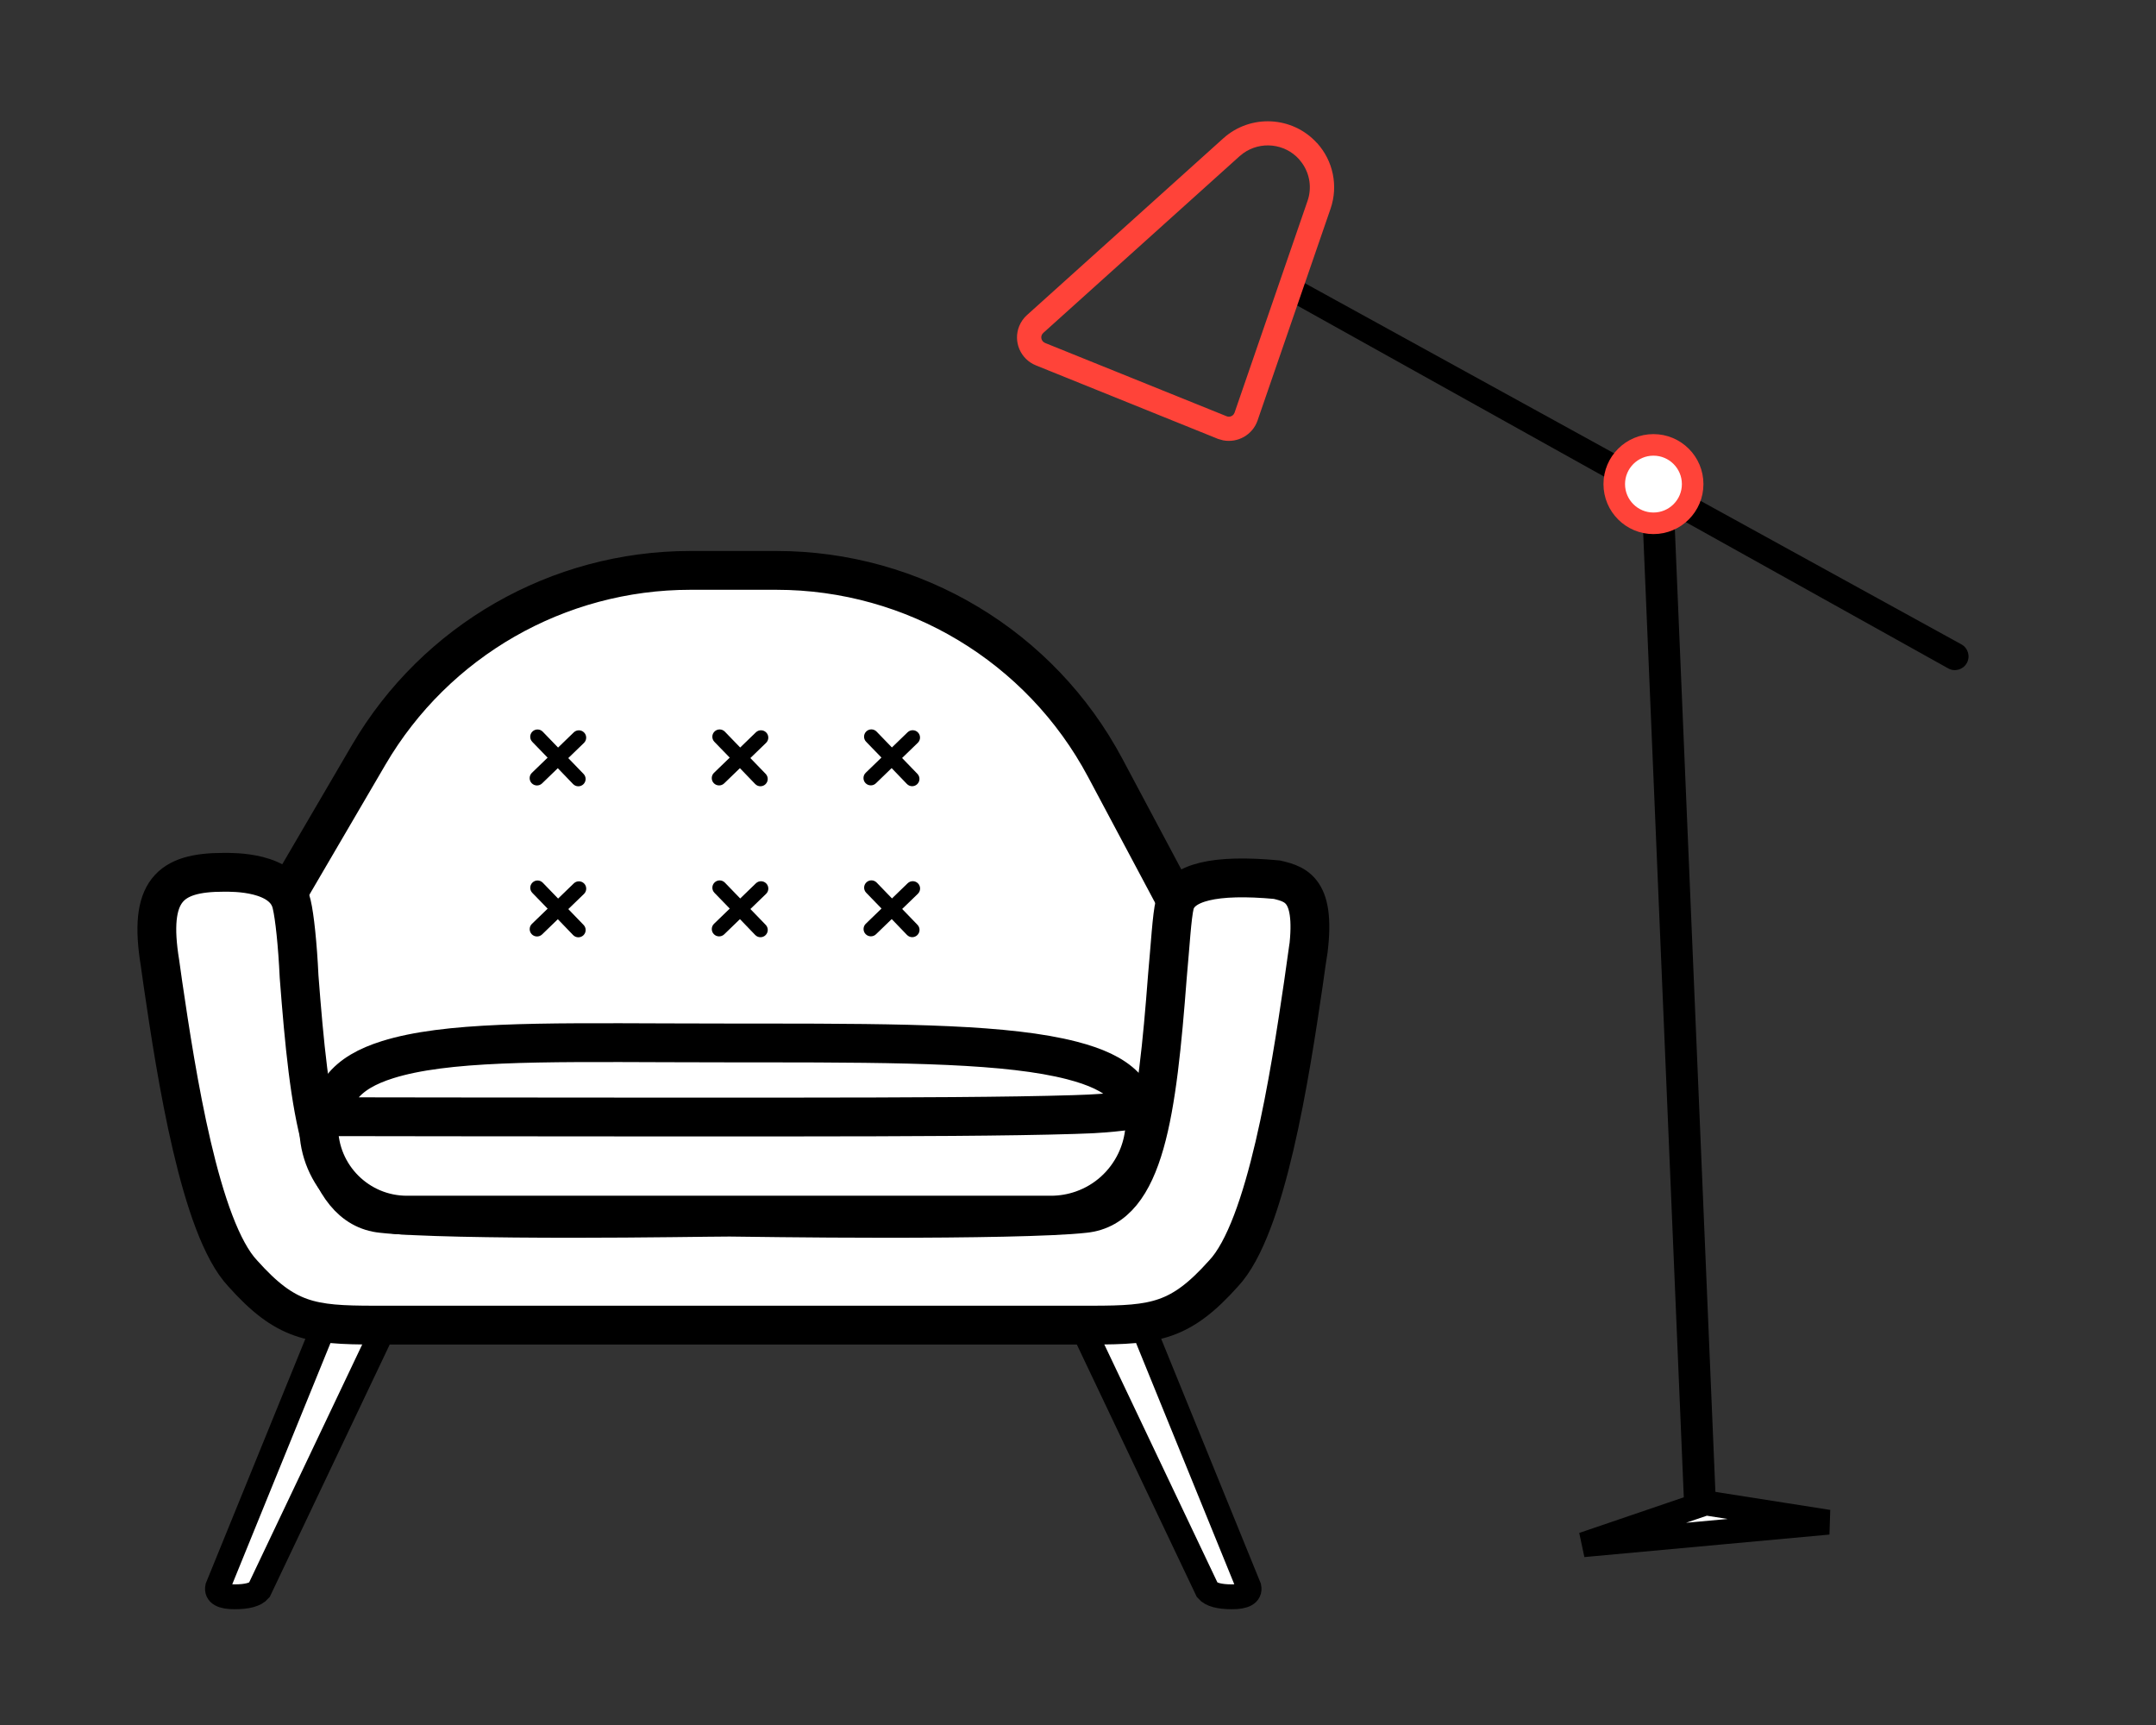 <svg height="44" viewBox="0 0 55 44" width="55" xmlns="http://www.w3.org/2000/svg"><rect x="0" y="0" width="55" height="44" fill="#333333" stroke="none"/><g fill="none" fill-rule="evenodd" transform="translate(4 3)"><g fill="#fff" stroke="#000"><path d="m6.192 30.03h-1.604l-3.036 7.456c-.032.163.112.244.434.244.321 0 .531-.057.628-.172z" stroke-width=".634"/><path d="m27.864 30.03h-1.604l-3.036 7.456c-.032.163.112.244.434.244s.531-.057.628-.172z" stroke-width=".634" transform="matrix(-1 0 0 1 51.084 0)"/><g stroke-width=".99"><path d="m5.432 28.442c1.326.107 18.199 0 18.927 0 .485 0 .961-1.238 1.427-3.713l.336-4.525-1.929-3.621c-1.651-3.099-4.876-5.034-8.387-5.034h-2.196c-3.376 0-6.499 1.791-8.204 4.705l-2.31 3.95.414 4.771c.397 2.239 1.037 3.395 1.921 3.466z" stroke-linejoin="round"/><path d="m29.324 21.566-.075.532c-.34 2.316-.943 6.229-2.038 7.387-1.094 1.221-1.736 1.315-3.358 1.315h-9.169-9.131c-1.623 0-2.264-.094-3.358-1.315-1.094-1.158-1.698-5.071-2.038-7.387l-.075-.532c-.302-1.847.244-2.316 1.623-2.316.226 0 1.547-.031 1.736.814.075.313.151 1.033.189 1.847.264 3.443.566 5.884 2.113 6.041.83.094 2.905.125 4.868.125 1.811 0 3.547-.031 4-.031.151 0 2.0.031 4.0.031 2.038 0 4.226-.031 5.056-.125 1.547-.157 1.849-2.598 2.113-6.041.075-.814.113-1.534.189-1.847.151-.563 1.019-.772 2.604-.626.528.125 1.057.282.755 2.128z"/><path d="m25.165 25.135h-20.949c-.056.198-.085.404-.085.611 0 .621.252 1.183.659 1.59.407.407.969.659 1.59.659h16.432c.27 0 .539-.046.794-.135.625-.219 1.101-.671 1.367-1.224.219-.456.295-.981.192-1.501z"/><path d="m4.449 25.484c1.191.002 4.126.007 7.899.008l3.841 0c3.01-.002 5.543-.011 7.207-.063.547-.017.996-.039 1.608-.139-.053-.227-.156-.421-.316-.585-.293-.3-.746-.501-1.341-.655-1.62-.419-4.213-.445-7.809-.447l-.777-0c-.605 0-1.186-.002-1.741-.004-3.275-.012-5.656-.034-7.136.431-.518.163-.915.383-1.171.715-.156.203-.252.447-.263.739z"/></g></g><g fill="#000"><path d="m10.223 15.4c.103 0 .187.084.187.187l-0.0.557.562 0c.103 0 .186.083.186.186s-.083.186-.186.186l-.562-.001 0.0.558c0 .103-.084.187-.187.187-.103 0-.187-.084-.187-.187l-0-.558-.562.001c-.103 0-.186-.083-.186-.186s.083-.186.186-.186l.562-0.0 0-.557c0-.103.084-.187.187-.187z" transform="matrix(.695 .719 -.719 .695 14.869 -2.368)"/><path d="m14.867 15.4c.103 0 .187.084.187.187l-0.0.557.562 0c.103 0 .186.083.186.186s-.083.186-.186.186l-.562-.001 0.0.558c0 .103-.084.187-.187.187-.103 0-.187-.084-.187-.187l-0-.558-.562.001c-.103 0-.186-.083-.186-.186s.083-.186.186-.186l.562-0.0 0-.557c0-.103.084-.187.187-.187z" transform="matrix(.695 .719 -.719 .695 16.287 -5.708)"/><path d="m18.737 15.4c.103 0 .187.084.187.187l-0.0.557.562 0c.103 0 .186.083.186.186s-.083.186-.186.186l-.562-.001 0.0.558c0 .103-.084.187-.187.187-.103 0-.187-.084-.187-.187l-0-.558-.562.001c-.103 0-.186-.083-.186-.186s.083-.186.186-.186l.562-0.0 0-.557c0-.103.084-.187.187-.187z" transform="matrix(.695 .719 -.719 .695 17.468 -8.492)"/><path d="m10.223 19.25c.103 0 .187.084.187.187l-0.0.557.562 0c.103 0 .186.083.186.186s-.083.186-.186.186l-.562-.001 0.0.558c0 .103-.084.187-.187.187-.103 0-.187-.084-.187-.187l-0-.558-.562.001c-.103 0-.186-.083-.186-.186s.083-.186.186-.186l.562-0.0 0-.557c0-.103.084-.187.187-.187z" transform="matrix(.695 .719 -.719 .695 17.638 -1.192)"/><path d="m14.867 19.25c.103 0 .187.084.187.187l-0.0.557.562 0c.103 0 .186.083.186.186s-.083.186-.186.186l-.562-.001 0.0.558c0 .103-.084.187-.187.187-.103 0-.187-.084-.187-.187l-0-.558-.562.001c-.103 0-.186-.083-.186-.186s.083-.186.186-.186l.562-0.0 0-.557c0-.103.084-.187.187-.187z" transform="matrix(.695 .719 -.719 .695 19.056 -4.533)"/><path d="m18.737 19.25c.103 0 .187.084.187.187l-0.0.557.562 0c.103 0 .186.083.186.186s-.083.186-.186.186l-.562-.001 0.0.558c0 .103-.084.187-.187.187-.103 0-.187-.084-.187-.187l-0-.558-.562.001c-.103 0-.186-.083-.186-.186s.083-.186.186-.186l.562-0.0 0-.557c0-.103.084-.187.187-.187z" transform="matrix(.695 .719 -.719 .695 20.238 -7.317)"/></g><g transform="translate(21.285)"><path d="m17.699 35.905-1.114-26.452c-.009-.221.162-.408.383-.417.002-0.0.003-0.0.005-0.0.225-.007.413.169.423.394l1.114 26.452c.009.221-.162.408-.383.417-.002 0-.003 0-.005 0-.225.007-.413-.169-.423-.394z" fill="#000"/><path d="m7.674 4.043 17.077 9.393c.17.093.232.307.138.476-0.0 0-0.0 0-0.0 0-.093.169-.306.231-.475.137-0-0-.001-0-.001-.001l-16.739-9.329c-.182-.102-.295-.294-.295-.502 0-.11.089-.2.2-.2.034 0 .067.009.096.025z" fill="#000"/><path d="m18.229 35.336-3.125 1.065 6.252-.574z" fill="#fff" stroke="#000" stroke-width=".634"/><ellipse cx="16.895" cy="9.348" fill="#fff" rx="1" ry="1" stroke="#ff4339" stroke-width=".55"/><path d="m8.312.647c.413.454.546 1.096.346 1.676l-1.862 5.402c-.127.369-.508.58-.882.506l-.122-.034-4.65-1.877c-.396-.16-.587-.609-.426-1.003.044-.107.111-.204.198-.281l5.007-4.507c.693-.624 1.763-.571 2.39.119zm-.459.413c-.369-.406-.981-.464-1.418-.154l-.098.078-5.007 4.507c-.017.016-.031.035-.04.056-.026.063-.006.133.043.175l.042.026 4.638 1.872c.065.022.134-.001.173-.052l.023-.043 1.862-5.402c.113-.327.059-.684-.139-.962z" fill="#ff4339" fill-rule="nonzero"/></g></g></svg>